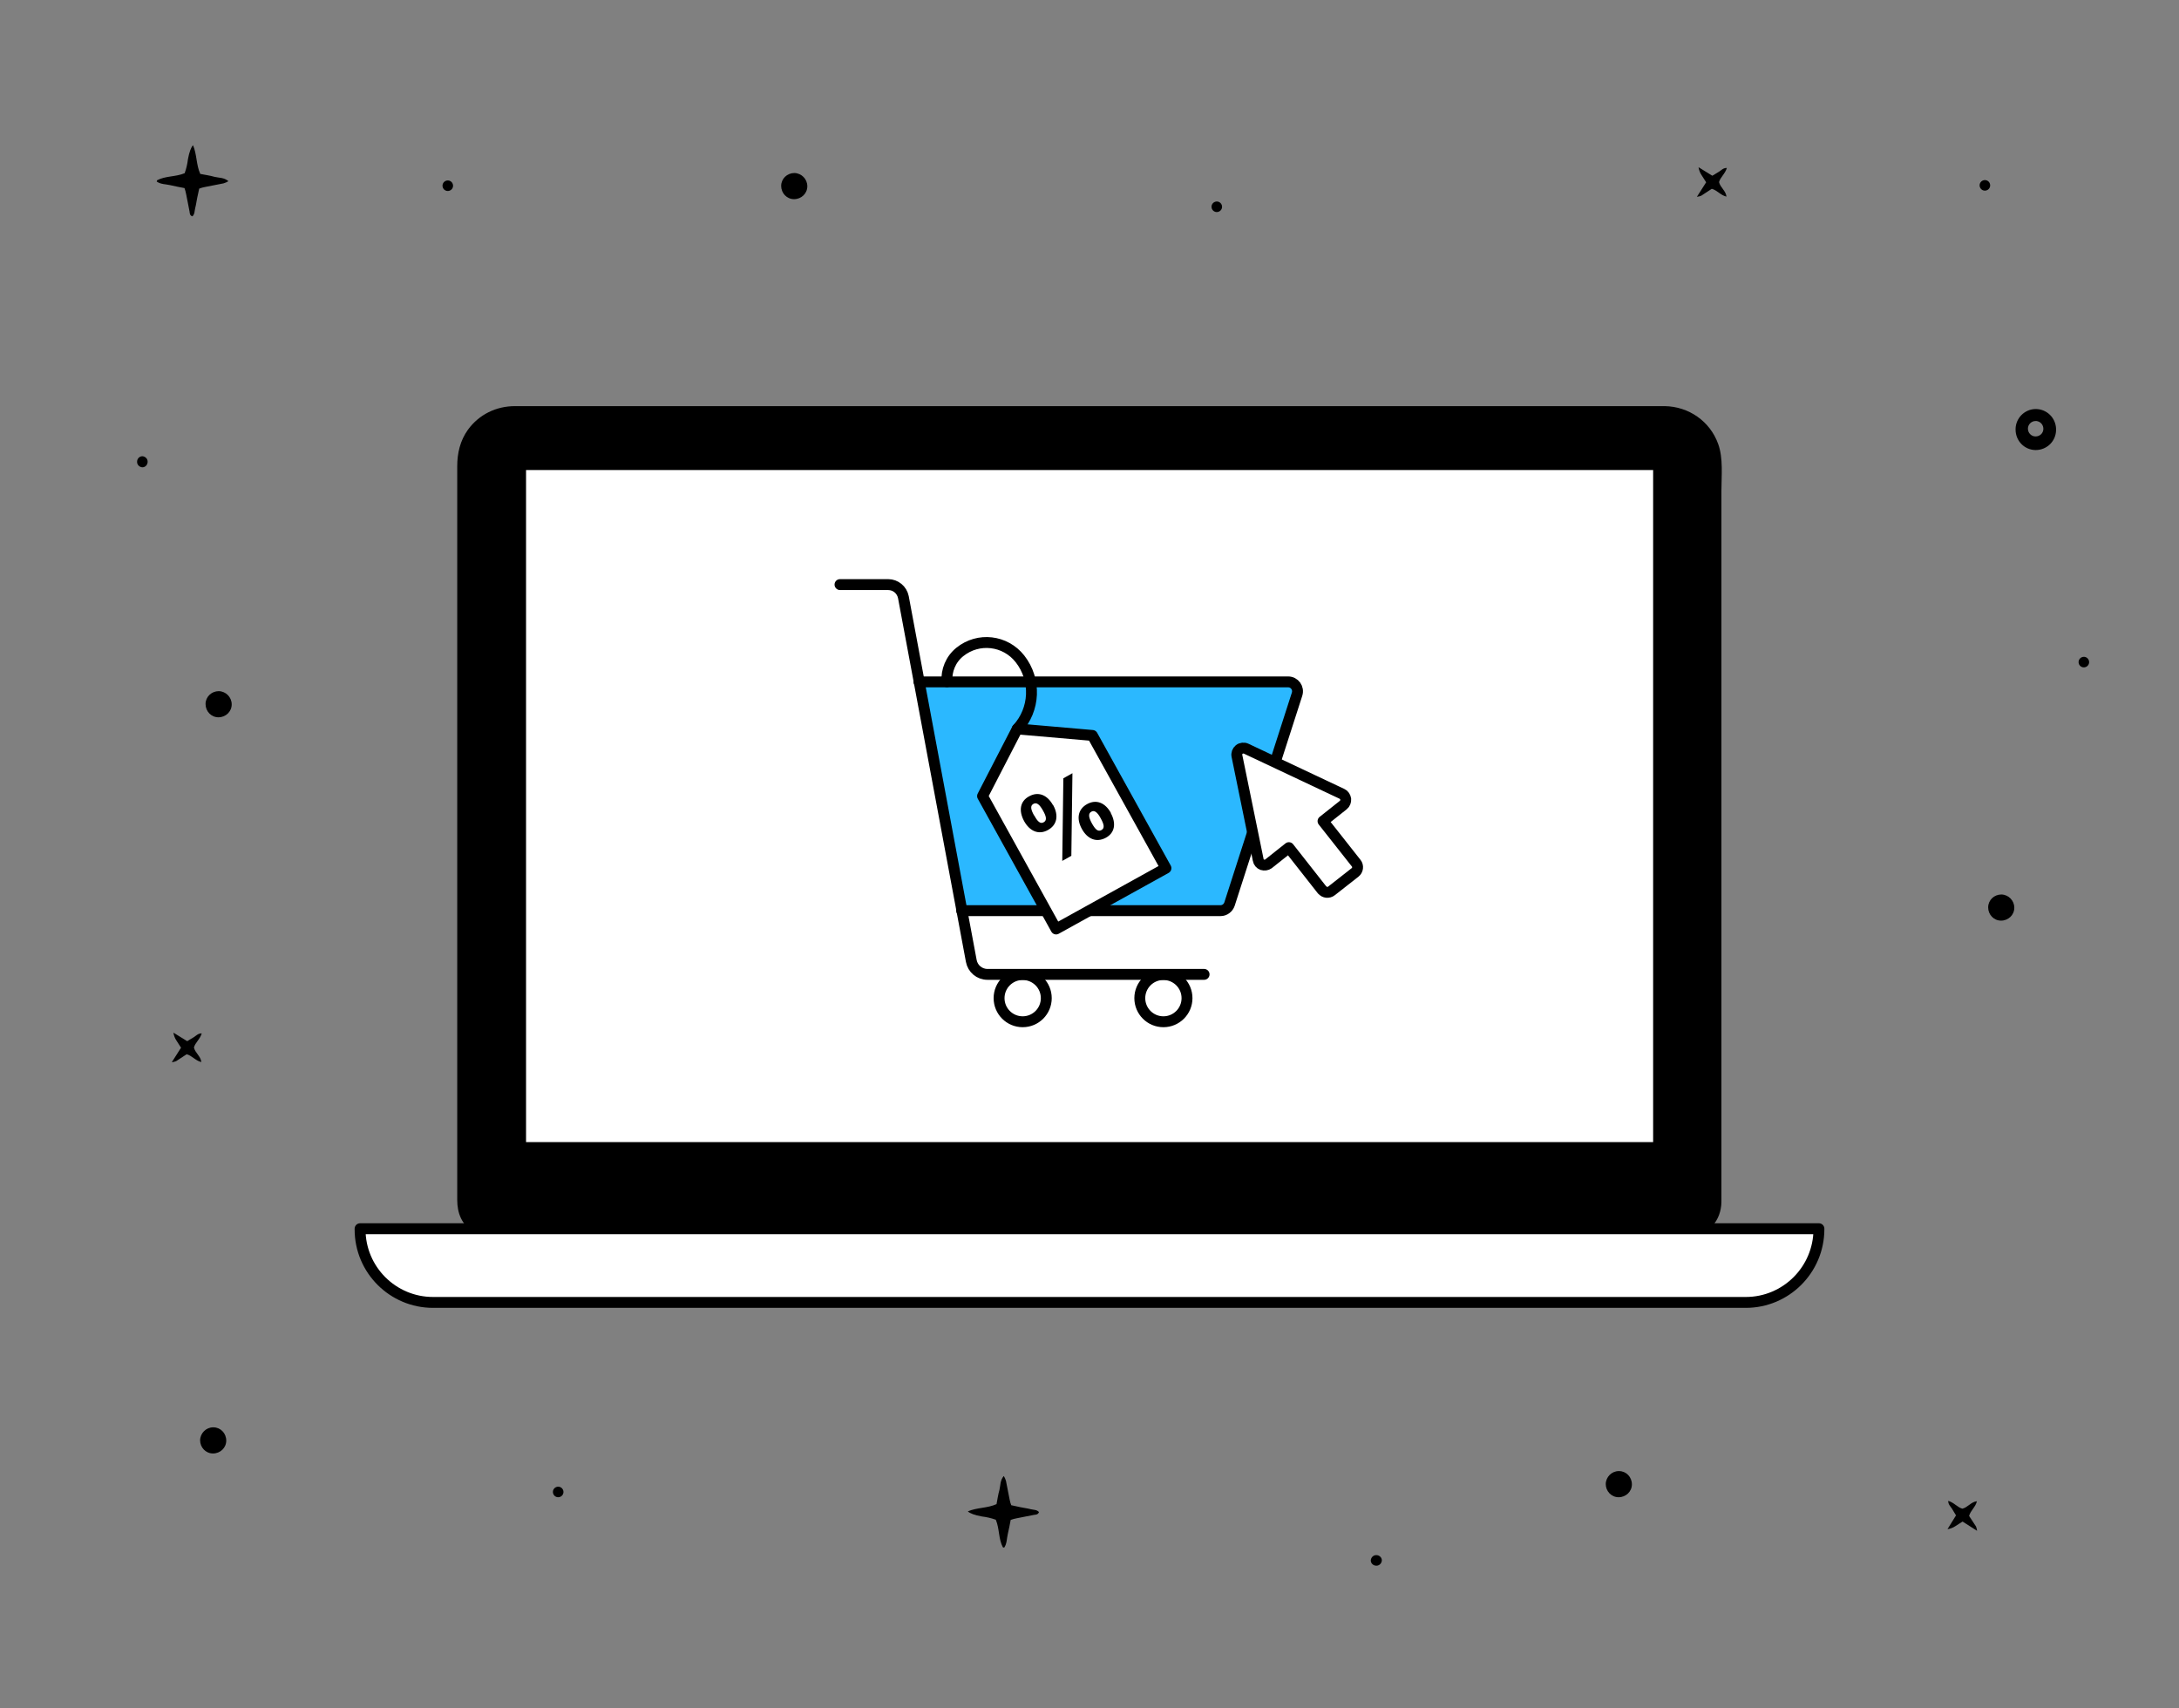 <?xml version="1.0" encoding="UTF-8"?>
<svg xmlns="http://www.w3.org/2000/svg" version="1.1" viewBox="0 0 1200 941">
  <rect x="0" y="0" width="1200" height="941" fill="#808080" stroke="none"/>
  <defs>
    <style>
      .cls-1 {
        fill: none;
      }

      .cls-1, .cls-2, .cls-3 {
        stroke-linecap: round;
      }

      .cls-1, .cls-2, .cls-3, .cls-4, .cls-5 {
        stroke: #000;
      }

      .cls-1, .cls-2, .cls-3, .cls-5 {
        stroke-linejoin: round;
        stroke-width: 6px;
      }

      .cls-2 {
        fill: #2bb8ff;
      }

      .cls-3, .cls-4, .cls-5 {
        fill: #fff;
      }

      .cls-4 {
        stroke-miterlimit: 10;
      }
    </style>
  </defs>
  <!-- Generator: Adobe Illustrator 28.7.1, SVG Export Plug-In . SVG Version: 1.2.0 Build 142)  -->
  <g>
    <g id="Capa_1">
      <path d="M1120.8,225.3h0c-5.9.2-10.7,5-10.8,11,0,0,0,.2,0,.3,0,6.2,4.8,11.2,11,11.3,6.2,0,11.2-4.8,11.3-11v-.7c-.2-6.2-5.3-11-11.4-10.9ZM1121,240.4c-2.3,0-4.2-1.9-4.2-4.3,0-2.3,1.9-4.2,4.3-4.2h.4c2.3.3,3.9,2.2,3.8,4.5-.1,2.3-2,4-4.3,4Z"/>
      <path d="M939.6,100.4l-5.1,8c.8-.1,1.7-.3,2.4-.6l5.8-3.8c3,.8,4.9,3.6,8.1,4.3-.4-3.3-3.4-5-4.1-8,.7-2.7,3.4-4.6,4.3-7.8-2,0-3,1.2-4.2,2l-3.8,2.3-7.6-4.7q.4,2.5,1.7,4.4l2.5,3.9h0Z"/>
      <path d="M99.7,577.1l-5.1,8c.8-.1,1.7-.3,2.4-.6l5.8-3.8c3,.8,4.9,3.6,8.1,4.3-.4-3.3-3.4-5-4.1-8,.7-2.7,3.4-4.6,4.3-7.8-2,0-3,1.2-4.2,2l-3.8,2.3-7.6-4.7q.4,2.5,1.7,4.4l2.5,3.9h0Z"/>
      <path d="M105.9,119.2c1.4-1.2,1.2-3,1.6-4.6.5-1.8.7-3.8,1.1-5.6l1.1-5.1c1-.4,2.1-.7,3.2-.9l10.2-2c1-.3,1.9-.7,2.7-1.2-2.4-2.1-5.3-1.8-7.7-2.4-2.4-.7-5.2-1.1-7.8-1.6-2.3-5-1.8-10.7-4-15.8q-1.7,1.8-2.8,7.7c-.3,2.6-.9,5.2-1.8,7.7-5,2.1-10.5,1.4-15.2,3.9,0,0,0,.3-.2.7,2.3,1.6,5,1.4,7.5,2,2.5.6,5.2,1.1,7.8,1.6.4,1.1.7,2.2.9,3.3.7,3.2,1.2,6.4,1.9,9.7.1.9.1,2.1,1.6,2.6h0Z"/>
      <path d="M78.4,251.3c-1.7,0-3,1.5-2.9,3.2,0,1.5,1.3,2.8,2.9,2.9,1.7,0,3-1.5,2.9-3.2,0-1.5-1.3-2.8-2.9-2.9Z"/>
      <path d="M120.5,380.7c-4,0-7.3,3.1-7.3,7.1,0,4,3.1,7.3,7.1,7.3,4,0,7.3-3.1,7.3-7.1,0,0,0,0,0,0h0c0-4-3.2-7.2-7.1-7.3Z"/>
      <path d="M437.5,95.3c-4,0-7.3,3.1-7.3,7.1,0,4,3.1,7.3,7.1,7.3,4,0,7.3-3.1,7.3-7.1,0,0,0,0,0,0h0c0-4-3.2-7.2-7.1-7.3Z"/>
      <path d="M1102.2,492.7c-4,0-7.3,3.1-7.3,7.1,0,4,3.1,7.3,7.1,7.3,4,0,7.3-3.1,7.3-7.1,0,0,0,0,0,0h0c0-4-3.2-7.2-7.1-7.3Z"/>
      <path d="M1147.8,361.8c-1.6-.1-3,1.1-3.1,2.7-.1,1.6,1.1,3,2.7,3.1,1.6.1,3-1.1,3.1-2.7h0c.1-1.6-1.1-3-2.7-3.1Z"/>
      <path d="M1093.3,99.2c-1.6-.1-3,1.1-3.1,2.7-.1,1.6,1.1,3,2.7,3.1,1.6.1,3-1.1,3.1-2.7h0c.1-1.6-1.1-3-2.7-3.1Z"/>
      <path d="M670.3,111c-1.6-.1-3,1.1-3.1,2.7-.1,1.6,1.1,3,2.7,3.1,1.6.1,3-1.1,3.1-2.7h0c.1-1.6-1.1-3-2.7-3.1Z"/>
      <path d="M246.8,99.4c-1.6-.1-3,1.1-3.1,2.7s1.1,3,2.7,3.1c1.6.1,3-1.1,3.1-2.7h0c.1-1.6-1.1-3-2.7-3.1Z"/>
      <path d="M1080.8,838.1l8,5.1c-.1-.8-.3-1.7-.6-2.4l-3.8-5.8c.8-3,3.6-4.9,4.3-8.1-3.3.4-5,3.4-8,4.1-2.7-.7-4.6-3.4-7.8-4.3,0,2,1.2,3,2,4.2l2.3,3.8-4.7,7.6q2.5-.4,4.4-1.7l3.9-2.5h0Z"/>
      <path d="M572.2,832.9c-1.2-1.4-3-1.2-4.6-1.6-1.8-.5-3.8-.7-5.6-1.1l-5.1-1.1c-.4-1-.7-2.1-.9-3.2l-2-10.2c-.3-1-.7-1.9-1.2-2.7-2.1,2.4-1.8,5.3-2.4,7.7-.7,2.4-1.1,5.2-1.6,7.8-5,2.3-10.7,1.8-15.8,4q1.8,1.7,7.7,2.8c2.6.3,5.2.9,7.7,1.8,2.1,5,1.4,10.5,3.9,15.2,0,0,.3,0,.7.2,1.6-2.3,1.4-5,2-7.5.6-2.5,1.1-5.2,1.6-7.8,1.1-.4,2.2-.7,3.3-.9,3.2-.7,6.4-1.2,9.7-1.9.9-.1,2.1-.1,2.6-1.6h0Z"/>
      <path d="M754.9,859.5c0,1.7,1.5,3,3.2,2.9,1.5,0,2.8-1.3,2.9-2.9,0-1.7-1.5-3-3.2-2.9-1.5,0-2.8,1.3-2.9,2.9Z"/>
      <path d="M884.3,817.4c0,4,3.1,7.3,7.1,7.3,4,0,7.3-3.1,7.3-7.1,0-4-3.1-7.3-7.1-7.3,0,0,0,0,0,0h-.1c-3.9,0-7.1,3.2-7.2,7.1Z"/>
      <path d="M110.2,793.3c0,4,3.1,7.3,7.1,7.3,4,0,7.3-3.1,7.3-7.1,0-4-3.1-7.3-7.1-7.3,0,0,0,0,0,0h-.1c-3.9,0-7.1,3.2-7.2,7.1Z"/>
      <path d="M304.5,821.6c-.1,1.6,1.1,3,2.7,3.1s3-1.1,3.1-2.7c.1-1.6-1.1-3-2.7-3.1h0c-1.6-.1-3,1.1-3.1,2.7Z"/>
    </g>
    <g id="_x32_">
      <g id="Capa_9">
        <g>
          <g>
            <path d="M930.3,676.7H269.6c-7.4,0-13.5-6.1-13.5-13.5V254.9c0-14.8,12-26.9,26.9-26.9h633.9c14.8,0,26.9,12,26.9,26.9v408.3c0,7.4-6,13.5-13.5,13.5Z"/>
            <path d="M930.3,672.5H269.6c-6.9-.2-9.4-5.7-9.4-11.6v-403.1c0-4.9.3-9.4,2.8-13.8,4.3-7.7,12.2-11.9,20.9-11.9h632.5c9.6,0,18.6,5.4,22,14.7,2.7,7.2,1.4,16.6,1.4,24.1v379.9c-.1,7.8,2.1,21.4-9.5,21.8-5.3.2-5.3,8.5,0,8.3,10.6-.3,17.6-8.6,17.7-18.9v-391.4c0-8.3,1.1-18.2-1.8-26.1-4.5-12.5-16.2-20.6-29.5-20.8H283.6c-10.3,0-19.8,4.6-25.9,13-4.3,6-5.9,12.9-5.9,20.2v404c0,7.2,2.4,13.9,9.2,17.6,3.4,1.9,7,2.2,10.7,2.2h658.4c5.4.1,5.4-8.2.1-8.2Z"/>
          </g>
          <path class="cls-3" d="M961.3,717.4H238.5c-22.2,0-40.2-18-40.2-40.2v-.4h803.4v.4c-.1,22.2-18.1,40.2-40.3,40.2Z"/>
          <rect class="cls-4" x="289.2" y="258.4" width="621.7" height="371.2"/>
        </g>
      </g>
      <g id="Capa_4">
        <g>
          <circle class="cls-3" cx="563.2" cy="549.8" r="13"/>
          <circle class="cls-3" cx="640.7" cy="549.8" r="13"/>
          <path class="cls-2" d="M506.1,375.6h203.3c3.5,0,6,3.4,4.9,6.8l-37.2,115.6c-.7,2.1-2.7,3.6-4.9,3.6h-142.6"/>
          <path class="cls-1" d="M462.6,322h26.5c4.1,0,7.6,2.9,8.4,6.9l37.4,200.4c.8,4.3,4.5,7.4,8.9,7.4h119.3"/>
        </g>
      </g>
      <path class="cls-5" d="M728.1,490.2l-18.3-23.3-11.2,8.9c-1,.7-2.2.9-3.5.5-1.1-.4-2-1.4-2.2-2.7l-11.7-57.2c-.3-1.3.2-2.7,1.3-3.6,1-.8,2.6-1,3.8-.4l52.8,24.9c1.1.5,1.8,1.6,2,2.9.1,1.2-.4,2.5-1.3,3.2l-11.2,8.9,18.3,23.2c1.2,1.5.9,3.8-.6,5l-13,10.2c-1.6,1.3-4,1-5.1-.5Z"/>
      <polygon class="cls-5" points="601.6 405.1 560.2 401.5 541.1 438.5 581.6 511.7 642.1 478.2 601.6 405.1"/>
      <path class="cls-1" d="M560.2,401.5c9.8-10.6,10.6-27,1.5-38.6-8.1-10.3-22.9-12-33.1-3.8-5.1,4.1-7.5,10.3-7.1,16.4"/>
      <path d="M580,443.5c3.1,5.6,2.2,10.9-2.9,13.7-5,2.8-10,.7-13.1-4.9-3.1-5.7-2.3-11,2.8-13.7,5.1-2.8,10-.7,13.1,4.9ZM569.6,449.2c1.8,3.4,3.4,4.8,5.2,3.7,1.8-1,1.5-3.1-.4-6.4-1.9-3.4-3.5-4.7-5.3-3.7-1.8,1-1.5,3,.4,6.4ZM585.6,428.7l5-2.8-.6,45.5-5,2.8.6-45.5ZM611.7,447.8c3.1,5.7,2.3,11-2.8,13.7s-10,.7-13.1-4.9c-3.1-5.6-2.2-10.9,2.9-13.7s10-.7,13.1,4.9ZM601.3,453.5c1.9,3.4,3.4,4.8,5.3,3.7,1.8-1,1.5-3-.4-6.4-1.8-3.4-3.5-4.7-5.2-3.7-1.8,1-1.5,3.1.3,6.4Z"/>
    </g>
  </g>
</svg>